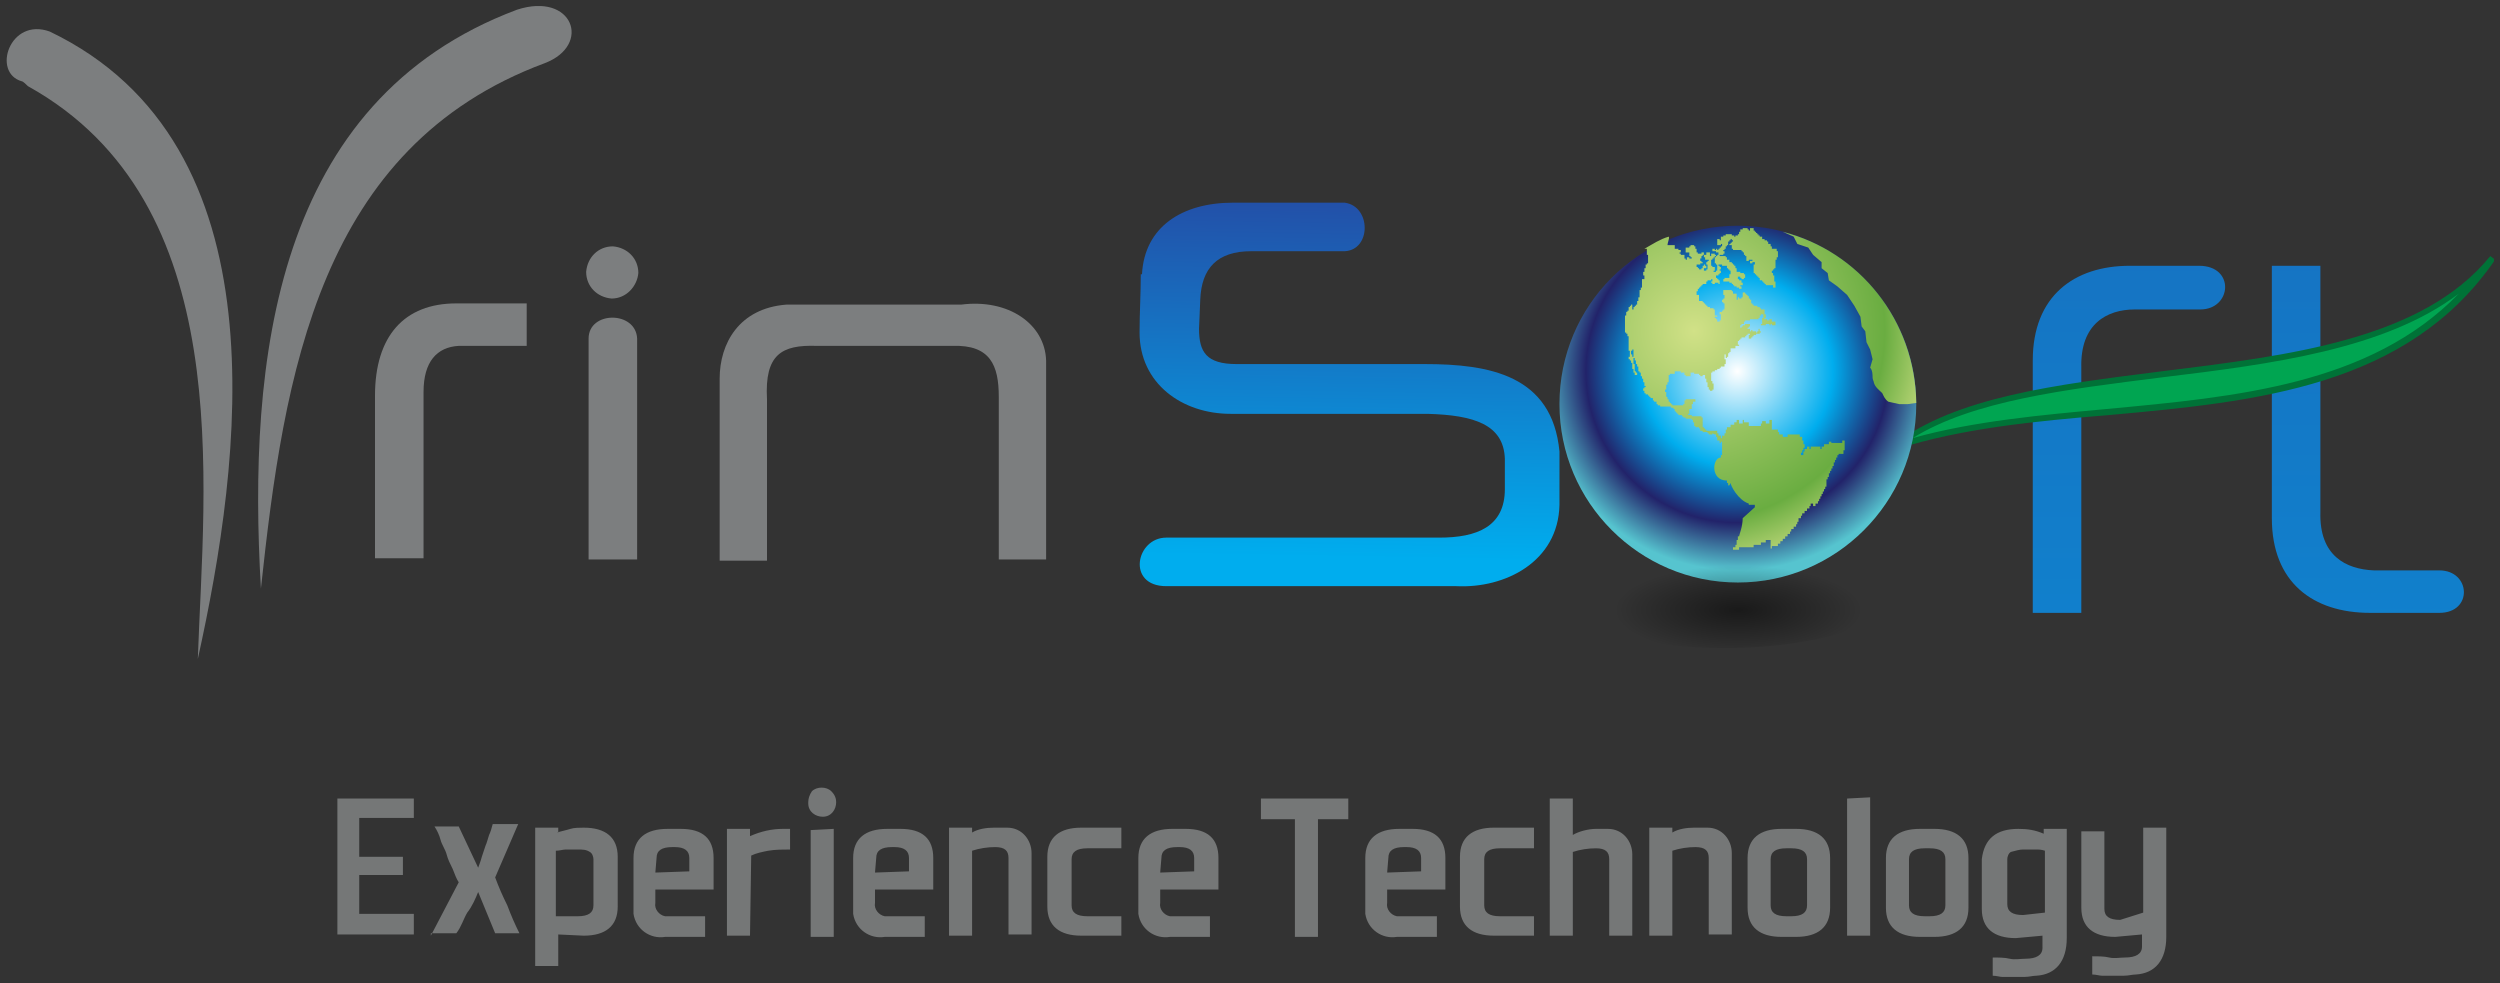<?xml version="1.0" encoding="UTF-8"?>
<svg xmlns="http://www.w3.org/2000/svg" width="206" height="81" fill="none">
  <rect width="100%" height="100%" fill="#333333" stroke="none"/>
  <g clip-path="url(#a)">
    <path fill="#757777" fill-rule="evenodd" d="M34.1 67.4h-4.5v3.2h3.6v1.5h-3.6v3.2h4.5V77h-6.3V65.8h6.3v1.6Zm1.4 9.7 2.3-4.4c-.2-.3-.3-.6-.5-1.1-.2-.4-.4-.8-.5-1.2-.1-.4-.4-.8-.5-1.2-.1-.4-.3-.8-.5-1.1h2l1.6 3.4c.1-.3.2-.5.3-.9l.3-.9c.1-.2.2-.6.3-.9.1-.2.2-.5.3-.9h2.1l-1.9 4.4c.3.8.6 1.5 1 2.3.3.8.6 1.5 1 2.3h-2l-1.4-3.4c-.2.5-.5 1.2-.9 1.7-.3.5-.5 1.2-.9 1.7h-2.1v.2Zm10.4-8.5c.3-.1.8-.2 1.1-.3.3-.1.8-.1 1.1-.1 1.8 0 2.8.8 2.8 2.4v4.1c0 1.6-1 2.4-2.8 2.4L46 77v2.6h-1.9V68.2H46v.4h-.1Zm1.7 6.9c.9 0 1.3-.3 1.3-.9v-3.8c0-.2-.1-.5-.3-.6-.3-.2-.6-.2-1-.2h-1c-.2 0-.5.1-.8.1v5.4h1.8Zm6.4-2.2v1.1c-.1.5.3 1 .8 1.1h3.3v1.7h-3.3c-1.2.2-2.4-.6-2.6-1.9v-4.6c0-1.6 1-2.4 2.8-2.4h1.1c1.8 0 2.7.8 2.7 2.4v2.6H54Zm0-1.4 2.8-.1v-1.1c0-.6-.4-.9-1.2-.9h-.2c-.9 0-1.3.3-1.3.9l-.1 1.2Zm7.8 5.2h-1.9v-8.8h1.9v.6c.9-.4 1.8-.6 2.7-.6h.6V70c-.6 0-1.2 0-1.8.1-.5.1-1 .2-1.4.4l-.1 6.6Zm6.9-8.8v8.9h-1.9v-8.8l1.9-.1Zm.2-2.2c0 .6-.4 1.2-1.1 1.2-.6 0-1.2-.4-1.2-1.1v-.1c0-.3.1-.6.3-.9.4-.4 1.2-.4 1.6 0 .3.3.4.6.4.9Zm3.2 7.2v1.1c-.1.5.3 1 .8 1.1h3.3v1.7h-3.3c-1.2.2-2.4-.6-2.6-1.9v-4.6c0-1.6 1-2.4 2.8-2.4h1.1c1.8 0 2.7.8 2.7 2.4v2.6h-4.8Zm0-1.4 2.8-.1v-1.1c0-.6-.4-.9-1.2-.9h-.2c-.9 0-1.3.3-1.3.9l-.1 1.2Zm8 5.2h-1.9v-8.9h1.9v.4c.5-.3 1.2-.4 1.8-.4H83c1.2 0 2 1 2 2.1V77h-1.9v-6.3c0-.6-.3-.9-1.1-.9-.6 0-1.3.1-1.9.3v7Zm12.3 0h-3.3c-1.8 0-2.8-.8-2.8-2.4v-4.1c0-1.6 1-2.4 2.8-2.4h3.3v1.7h-2.8c-.9 0-1.3.3-1.3.9v3.8c0 .6.4.9 1.3.9h2.8v1.6Zm3.2-3.8v1.1c-.1.5.3 1 .8 1.1h3.3v1.7h-3.3c-1.2.2-2.4-.6-2.6-1.9v-4.6c0-1.6 1-2.4 2.8-2.4h1.1c1.8 0 2.7.8 2.7 2.4v2.6h-4.8Zm0-1.4 2.8-.1v-1.1c0-.6-.4-.9-1.2-.9H97c-.9 0-1.3.3-1.3.9l-.1 1.2Zm15.5-6.1v1.7h-2.5v9.7h-1.9v-9.7h-2.8v-1.7h7.2Zm3.2 7.5v1.1c-.1.5.3 1 .8 1.1h3.3v1.7h-3.3c-1.2.2-2.4-.6-2.6-1.9v-4.6c0-1.6 1-2.4 2.8-2.4h1.1c1.8 0 2.7.8 2.7 2.4v2.6h-4.8Zm0-1.4 2.8-.1v-1.1c0-.6-.4-.9-1.2-.9h-.2c-.9 0-1.3.3-1.3.9l-.1 1.2Zm12.1 5.2h-3.3c-1.8 0-2.8-.8-2.8-2.4v-4.1c0-1.6 1-2.4 2.8-2.4h3.3v1.7h-2.8c-.9 0-1.3.3-1.3.9v3.8c0 .6.4.9 1.3.9h2.8v1.6Zm3.2 0h-1.9V65.8h1.9v3c.5-.3 1.3-.5 1.9-.5h1c1.2 0 2 1 2 2.1v6.7h-1.9v-6.3c0-.6-.3-.9-1.1-.9-.6 0-1.3.1-1.9.3v6.9Zm8.2 0h-1.9v-8.9h1.9v.4c.5-.3 1.2-.4 1.8-.4h1.1c1.2 0 2 1 2 2.1V77h-1.9v-6.3c0-.6-.3-.9-1.1-.9-.6 0-1.3.1-1.9.3v7Zm9.8-1.6c.9 0 1.3-.3 1.3-.9v-3.8c0-.6-.4-.9-1.3-.9h-.4c-.9 0-1.3.3-1.3.9v3.8c0 .6.4.9 1.3.9h.4Zm.4-7.2c1.8 0 2.8.8 2.8 2.4v4.1c0 1.6-1 2.4-2.8 2.4h-1.2c-1.8 0-2.8-.8-2.8-2.4v-4.1c0-1.6 1-2.4 2.8-2.4h1.2Zm6.1-2.6v11.4h-1.9V65.8l1.9-.1Zm4.9 9.8c.9 0 1.3-.3 1.3-.9v-3.8c0-.6-.4-.9-1.3-.9h-.4c-.9 0-1.3.3-1.3.9v3.8c0 .6.4.9 1.3.9h.4Zm.4-7.2c1.8 0 2.8.8 2.8 2.4v4.1c0 1.6-1 2.4-2.8 2.4h-1.2c-1.8 0-2.8-.8-2.8-2.4v-4.1c0-1.6 1-2.4 2.8-2.4h1.2Zm6.9 0c.8 0 1.4.1 2.1.4v-.4h1.9v9c0 1.9-.9 3-2.5 3.1-.3 0-.6.1-1 .1H165c-.2 0-.5-.1-.8-.1v-1.5c.5 0 1 0 1.4.1.4.1.9 0 1.3 0 .9 0 1.4-.3 1.4-.9v-1l-1.1.1-1.1.1c-1.8 0-2.8-.8-2.8-2.4v-4.1c.2-1.7 1.2-2.5 3-2.5Zm2.2 6.9v-5.1c-.3-.1-.5-.1-.8-.1h-1c-.3 0-.6.1-1 .2-.2.1-.3.4-.3.6v3.7c0 .6.4.9 1.3.9l1.8-.2Zm8.1 0v-7h1.9v9c0 1.9-.9 3-2.5 3.1-.3 0-.6.1-1 .1h-1.8c-.2 0-.5-.1-.8-.1v-1.5c.5 0 1 0 1.4.1.4.1.9 0 1.3 0 .9 0 1.4-.3 1.4-.9v-1l-1.1.1-1.1.1c-1.8 0-2.8-.8-2.8-2.4v-6.3h1.9v6.4c0 .6.4.9 1.3.9l1.9-.6Z" clip-rule="evenodd"></path>
    <path fill="#7C7E7F" fill-rule="evenodd" d="M43.4 28.5h-5.6c-1.8.1-2.9 1.3-2.9 3.8V46h-4V32.6c0-4.9 2.4-7.6 6.7-7.6h5.8v3.5ZM52.5 27.9v18.2h-4V27.9c0-2.3 3.9-2.3 4 0Z" clip-rule="evenodd"></path>
    <path fill="#7C7E7F" d="M52.6 22.5c0-1.2-.9-2.1-2.1-2.2-1.2 0-2.1.9-2.2 2.1 0 1.2.9 2.1 2.1 2.2 1.2 0 2.1-1 2.2-2.1Z"></path>
    <path fill="#7C7E7F" fill-rule="evenodd" d="M21.5 48.5c1.9-17.7 4.8-36.4 23.4-43.3 3.9-1.5 2.3-5.9-2.3-4.4-20 7.5-22.2 28.9-21.1 47.7Z" clip-rule="evenodd"></path>
    <path fill="#7C7E7F" fill-rule="evenodd" d="M16.3 54.3c.5-14.5 3.3-37.6-14-47.2-.1-.1-.4-.4-.5-.4-2.5-.7-1-5.3 2.3-4.1C23.5 11.9 19.9 38 16.3 54.3Z" clip-rule="evenodd"></path>
    <path fill="url(#b)" fill-rule="evenodd" d="M167.5 29.7v20.8h4V30.3c-.1-3.6 2.1-4.8 4.4-4.8h5.4c2.6 0 2.9-3.6-.1-3.6h-5.7c-4.6 0-8 2.5-8 7.8Z" clip-rule="evenodd"></path>
    <path fill="url(#c)" fill-rule="evenodd" d="M201 47h-5.4c-2.3-.1-4.5-1.2-4.4-4.8V21.9h-4v20.8c0 5.3 3.4 7.8 8.1 7.8h5.7c2.8 0 2.6-3.5 0-3.5Z" clip-rule="evenodd"></path>
    <path fill="url(#d)" fill-rule="evenodd" d="M124 40.3v-2.5c-.1-2.8-2.5-3.6-6.4-3.7h-16.2c-4 0-7.5-2.5-7.5-6.7 0-1.6.1-3.2.1-4.8h.1c.2-3.9 3.3-5.9 7.5-5.9h9.2c2.2.3 2.2 3.9 0 4h-7.7c-2.8 0-4.1 1.4-4.2 4l-.1 2.4c0 1.9.6 2.9 3.1 2.9h15.5c5.3 0 10.5.9 11.1 7.2v4.4c-.1 4.7-4.5 6.9-8.5 6.7H96.1c-3.3 0-2.5-4 0-4h22.5c3.1 0 5.4-.9 5.4-4Z" clip-rule="evenodd"></path>
    <path fill="#00A551" fill-rule="evenodd" d="M156.2 36.8c16-5.1 38.5.1 49.1-15.5-10.3 12.5-37.9 6.7-49.1 15.5Z" clip-rule="evenodd"></path>
    <path fill="#007237" d="m156.3 37-.2-.4c5.1-3.9 13.3-4.9 22-6 10.5-1.3 21.5-2.6 27.1-9.5l.4.3c-7.2 10.5-19.7 11.7-31.8 12.8-6.1.5-12.2 1.1-17.5 2.8Zm46.3-12.8c-6.1 4.6-15.4 5.8-24.5 6.9-7.9 1-15.5 1.9-20.5 5 5-1.4 10.6-1.9 16-2.4 10.7-1 21.7-2 29-9.5Z"></path>
    <path fill="#7C7E7F" fill-rule="evenodd" d="M86.2 29.7v16.4h-3.9V32.7c0-2.6-.7-4.3-3.8-4.2H67.3c-2.9-.1-4.3.7-4.1 4.4v13.3h-3.9v-15c0-2.9 1.6-5.8 5.5-6.1h14.4c3.9-.5 6.9 1.6 7 4.6Z" clip-rule="evenodd"></path>
    <path fill="url(#e)" fill-rule="evenodd" d="M143.2 18.6c8.1 0 14.7 6.6 14.7 14.7S151.3 48 143.2 48s-14.7-6.6-14.7-14.7 6.5-14.7 14.7-14.7Z" clip-rule="evenodd"></path>
    <path fill="url(#f)" fill-rule="evenodd" d="m146.9 19.1.9.4.3.6.9.3.4.6.7.6v.5l.5.4.1.6.7.5.8.7.6.9.5.9.1.8.3.4.1.9.3.6.2.8-.2.7c.2.2.2.6.2.8 0 .2.1.3.1.4.1.4.4.6.7.9.1.2.2.5.5.7l.9.2h.7l.7-.1c-.1-6.8-4.7-12.5-11-14.1Zm-5.4 16.6h.1v.2h.2v.2h.1v-.2h.2v-.2h.1v-.3h.1v-.2h.3V35h.3v-.2h.2v-.2h.2v.3h.3v-.3h.1v.2h.4v.3h1v-.2h.1v-.2h.3v.2h.3v-.3h.2v.8h.5v.2h.1v.2h.3v.2h.4v-.2h1v.2h.2v.3h.1v.3h.1v.3h-.1v.2h-.1v.2h-.1v.2h.2v-.3h.1V37h.2v-.2h.2v.2h.1v-.2h.8v.2h.1v-.2h.2v-.2h.4v-.2h.2v.1h.9v-.2h.2v.8h-.1v.3h-.4v.1h-.1v.2h-.1v.2h-.1v.2h-.1v.3h-.1v.2h-.1v.2h-.1v.2h-.1v.3h-.1v.2h-.1v.6h-.1v.2h-.1v.2h-.1v.2h-.1v.2h-.1v.2h-.1v.2h-.1v.2h-.2v.2h-.2v-.2h-.2v.2h-.1v.2h-.2v.2h-.2v.2h-.2v.2h-.1v.2h-.2v.3h-.1v.2h-.1v.2h-.2v.2h-.2v.2h-.1v.2h-.2v.2h-.2v.2h-.2v.2h-.2v.2h-.2v.2h-.5v.2h-.1v-.7h-.4v.2h-.4v.2h-.6v.2h-1.2v.2h-.5v-.2h.2v-.2h.1v-.4h.1v-.3h.1c0-.1.3-.8.3-1.5l1-.9v-.2h-.5v-.1c-.9-.3-1.5-1.5-1.5-1.7l-.1.2h-.1v-.2h-.1v-.2c-1.4 0-1.2-1.9-.5-1.9v-.2h.1v-1.1h-.1v.1h-.1v-.2h-.2V36h-.1v-.2h-.1l-.2-.1v.1h-.3v-.1h-.1v-.1h-.4v-.1h-.2v-.2h-.1v-.1h-.3v-.1h-.1v-.3h-.1v-.2h-.1v-.1h-.5v-.1h-.2v-.1h-.1v-.1h-.3v-.1h-.1V34h-.1v-.1h-.1v-.2h-.1v-.1h-.2v-.1h-.9v-.1h-.2v-.1h-.1v-.2h-.2V33h-.1v-.2h-.2v-.1h-.1v-.1h-.1v-.1h-.2v-.1h-.1v-.2h-.1V32h.1v-.1h.1v-.1h-.1v-.3h-.1v-.3h-.1V31h-.1v-.3h-.1v-.1h-.1v-.4h-.1V30h-.1v-.3h-.1v-.2h-.1v-.7h-.1v-.1.2h-.1v.3h.1v.2h.1v.6h.1v.6h.1v.1h.1v.2h-.2v-.2h-.1v-.3h-.1v-.5h-.1v-.2h-.1v-.1h-.1v-.2h.1v-.5h-.1v-1.2h-.1v-.2h-.1v-.1h-.1V26h.1v-.3h.1v-.1h.1v-.3h.1v-.1h.1v-.1h.1v.4h.1v-.2h.1v-.1h.1v-.1h.1v-.3h.1v-.3h.1v-.6h.1v-.2h.1V23h.2v-.3h-.1v-.3h.1v-.3h.1v-.3h.1v-.1h.1V21h-.1v-.5h-.2c.7-.4 1.3-.8 2-1 .1.1-.1.5-.1.7h.6v.3h.3v.1h.2v.2h-.1v.1h.1v.1h.3v.3h.1v.1h.1v-.2h.2v.1h.2v-.1h-.1v-.1h-.1v-.3h-.3v-.4h.3v-.1h.1v-.1h.3v.1h.1v.2h.1v.3h.1v.1h.3v-.1h.2v.2h-.1v.1h-.1v.2h-.1v.2h.1v.1h.1v.1h-.2v.1h-.3v.2h.1v.1h.1v.1h.2v-.1h.1v-.2h.1v-.1h.1v.1h.1v.2h-.2v.2h.2v-.1h.1v-.4h-.1v-.2h.1v-.1h.1v-.1h-.3v-.2h-.1V21h.2v-.2h.3v.3h.1v-.2h.3v.1h.1v.1h-.1v.1h-.1v.1h-.1v.1h-.1v.5h.1v.1h.2v.3h-.1v.1h.2v-.1h.1v-.5h-.1v-.1h-.1v-.5h.1v-.1h.1V21h.1v-.2h-.2v-.1h-.3v-.2h.2v.1h.1v-.1h.1v.1h.1v-.1h.1v-.1h.1v-.1h.1v-.2h-.1v.1h-.3v-.5h.2v.1h.1v-.3h.2v-.1h.2v-.1h.5v.1h.2v.1h.1v-.1h.2v-.1h.1v-.2h.1v-.2h.2v-.1h.4v.1h.1v.1h.1v-.2h.3v.2h.1v.1h.1v.1h.1v.1h.1v.1h.1v.1h.2v.2h.2v.1h.2v.1h.1v.2h.2v.2h.1v.2h.4v.2h.1v.5h-.1v.2h-.1v.7h-.1v.1h-.1v.1h-.1v.2h.1v.2h.1v.5h.1v.5h-.2v-.2h-.6v-.1h-.1v-.1h-.1v-.1h-.1v-.1h-.2v-.2h-.1v-.1h-.1v-.1h-.1v-.1h-.1v-.1h-.1v-.7h.1v-.2h-.2v.1h-.2v-.3h.2v.1h-.2v-.1h-.1v.1h-.2v-.4h-.1V21h-.1v-.2h-.1v-.1h-.1v-.1h-.7v-.1h-.1v-.3h-.2v-.1h.1V20h.1v-.1h.1v-.1h-.1v-.1h-.1v.1h-.1v.1h-.1v.3h-.1v.1h-.1v.2h-.1v.1h-.1v.1h.1v.2h-.1v.1h-.3v.1h.5v.1h.1v.2h.2v.2h.2v.1h.1v.1h.1v.1h.1v.2h.1v.3h.3v.1H143.7v.1h.1v.3h-.1v.1h-.2v-.1h-.1v-.1h-.2v.2h.1v.1h.2v.2h.1v.2h-.2v.1h.1v.2h-.2v-.1h-.2v-.1h-.2v-.1h-.1v-.1h-.1v-.1h-.2v-.1h-.5V23h.1v-.1h.4v-.3h.1v-.3h-.1v-.1h-.1v-.1h-.1v-.2h-.4v-.1h-.3v.1h.1v.1h.1v.2h-.1v.1h.1v.2h-.1v.1h-.1v.1h-.2v.2h.1v.1h.1v.1h.1v.3h-.1v-.1h-.3v.1h-.2v-.1h-.1v-.1h.1V23h-.1v.1h-.3v.1h-.1v.2h-.3v.1h-.1v.1h-.1v.1h-.1v.1h-.1v.2h-.1v.3h.2v.5h.3v.1h.1v.1h.1v.1h.1v.1h.1v.1h.2v.1h.3v.1h.1v.5h.2v.1h-.2v.1h.1v.1h.1v.2h.2v-.1h.1v-.5h-.1v-.2h.2v-.1h.1v-.1h.1V25h-.1v-.1h-.1v-.2h.1v-.1h.1v-.3h-.1v-.4h.7v.1h.1v.2h.3v.5h.1v-.2h.1v.1h.2v-.1h.1v-.4h.2v.1h.1v.1h.1v.1h.1v.2h.1v.1h.1v.3h.1v.1h.1v.1h.3v.1h.2v.1h.1v.1H145.4v.4h.1v.3h-.1v.1h.2v.1h.2v-.1h.2v.2H146.3v.3h-.3v-.1h-.1v.1h-.1v-.1h-.3v.1h-.4v-.1h.1v-.5h.1v-.3h-.2v.1h-.1v.2h-.1v.1h-.7v.1h-.4v.1h-.1v.2h-.2v.1h-.1v.2h.1v-.1h.1v-.1h.2v-.1h.4v.2h-.1v.1h-.1v.1h.2v.2h.1v-.1h.1v.1h.3v.1h.1v-.1h.1v-.2h.1v.2h.1v.1h-.1v.1H144.7v.1h-.2v.1h-.1v.1h-.1v.1h-.2v-.3h.1v-.1h-.2v.1h-.1v.1h-.1v.1h-.3v.1h-.1v.1h-.1v.1h-.1v.3h.1v.1h-.3v.2h-.4v.3h-.1v.1h-.1v.3h-.1v.1h-.1v-.3h-.1v.4h.1v.4h-.1v.2h-.3v.1h-.1v.1h-.2v.1h-.2v.1h-.2v.1h-.1v.7h.1v.2h.1v.5h-.1v.1h-.2v-.1h-.1v-.2h-.1v-.4h-.1v-.3h-.1V30.9h-.2v.1h-.2v-.1h-.1v-.1h-.4v-.1h-.3v.3h-.4v-.1h-.1v-.2h-.3v-.1h-.5v.2h-.4v.1h-.1v.6h-.1v.2h-.1v.4h-.1v.2h.1v.4h.1v.2h.1v.2h.1v.1h.1v.1h.1v.1h.9v-.1h.1V33h.1v-.1h.8v.2h-.2v.2h-.1v.4h-.2v.4h-.1v.1h.3v.1h.8v.1h.1V35.2h.1v.1h.1v.1h.1v.1h.9v.2Z" clip-rule="evenodd"></path>
    <path fill="url(#g)" d="M142.1 53.4c8.3 0 15.1-2.4 15.1-5.4 0-3-6.7-5.4-15.1-5.4-8.3 0-15.1 2.4-15.1 5.4 0 3 6.7 5.4 15.1 5.4Z" opacity=".5"></path>
  </g>
  <defs>
    <radialGradient id="e" cx="0" cy="0" r="1" gradientTransform="translate(143.153 30.594) scale(16.416)" gradientUnits="userSpaceOnUse">
      <stop stop-color="#fff"></stop>
      <stop offset=".48" stop-color="#00ADEE"></stop>
      <stop offset=".76" stop-color="#22236A"></stop>
      <stop offset="1" stop-color="#56C4CF"></stop>
    </radialGradient>
    <radialGradient id="f" cx="0" cy="0" r="1" gradientTransform="translate(139.612 27.285) scale(20.657)" gradientUnits="userSpaceOnUse">
      <stop stop-color="#D1E187"></stop>
      <stop offset=".76" stop-color="#6AAD41"></stop>
      <stop offset="1" stop-color="#D1E187"></stop>
    </radialGradient>
    <radialGradient id="g" cx="0" cy="0" r="1" gradientTransform="matrix(0 5.374 -15.044 0 143.231 50.266)" gradientUnits="userSpaceOnUse">
      <stop></stop>
      <stop offset=".68" stop-opacity="0"></stop>
    </radialGradient>
    <linearGradient id="b" x1="175.439" x2="175.439" y1="-149.101" y2="165.76" gradientUnits="userSpaceOnUse">
      <stop stop-color="#2E3191"></stop>
      <stop offset="1" stop-color="#00ADEE"></stop>
    </linearGradient>
    <linearGradient id="c" x1="195.065" x2="195.065" y1="-148.229" y2="165.151" gradientUnits="userSpaceOnUse">
      <stop stop-color="#2E3191"></stop>
      <stop offset="1" stop-color="#00ADEE"></stop>
    </linearGradient>
    <linearGradient id="d" x1="111.67" x2="110.988" y1="6.918" y2="45.958" gradientUnits="userSpaceOnUse">
      <stop stop-color="#2E3191"></stop>
      <stop offset="1" stop-color="#00ADEE"></stop>
    </linearGradient>
    <clipPath id="a">
      <path fill="#fff" d="M.5.5h205v80H.5z"></path>
    </clipPath>
  </defs>
</svg>

